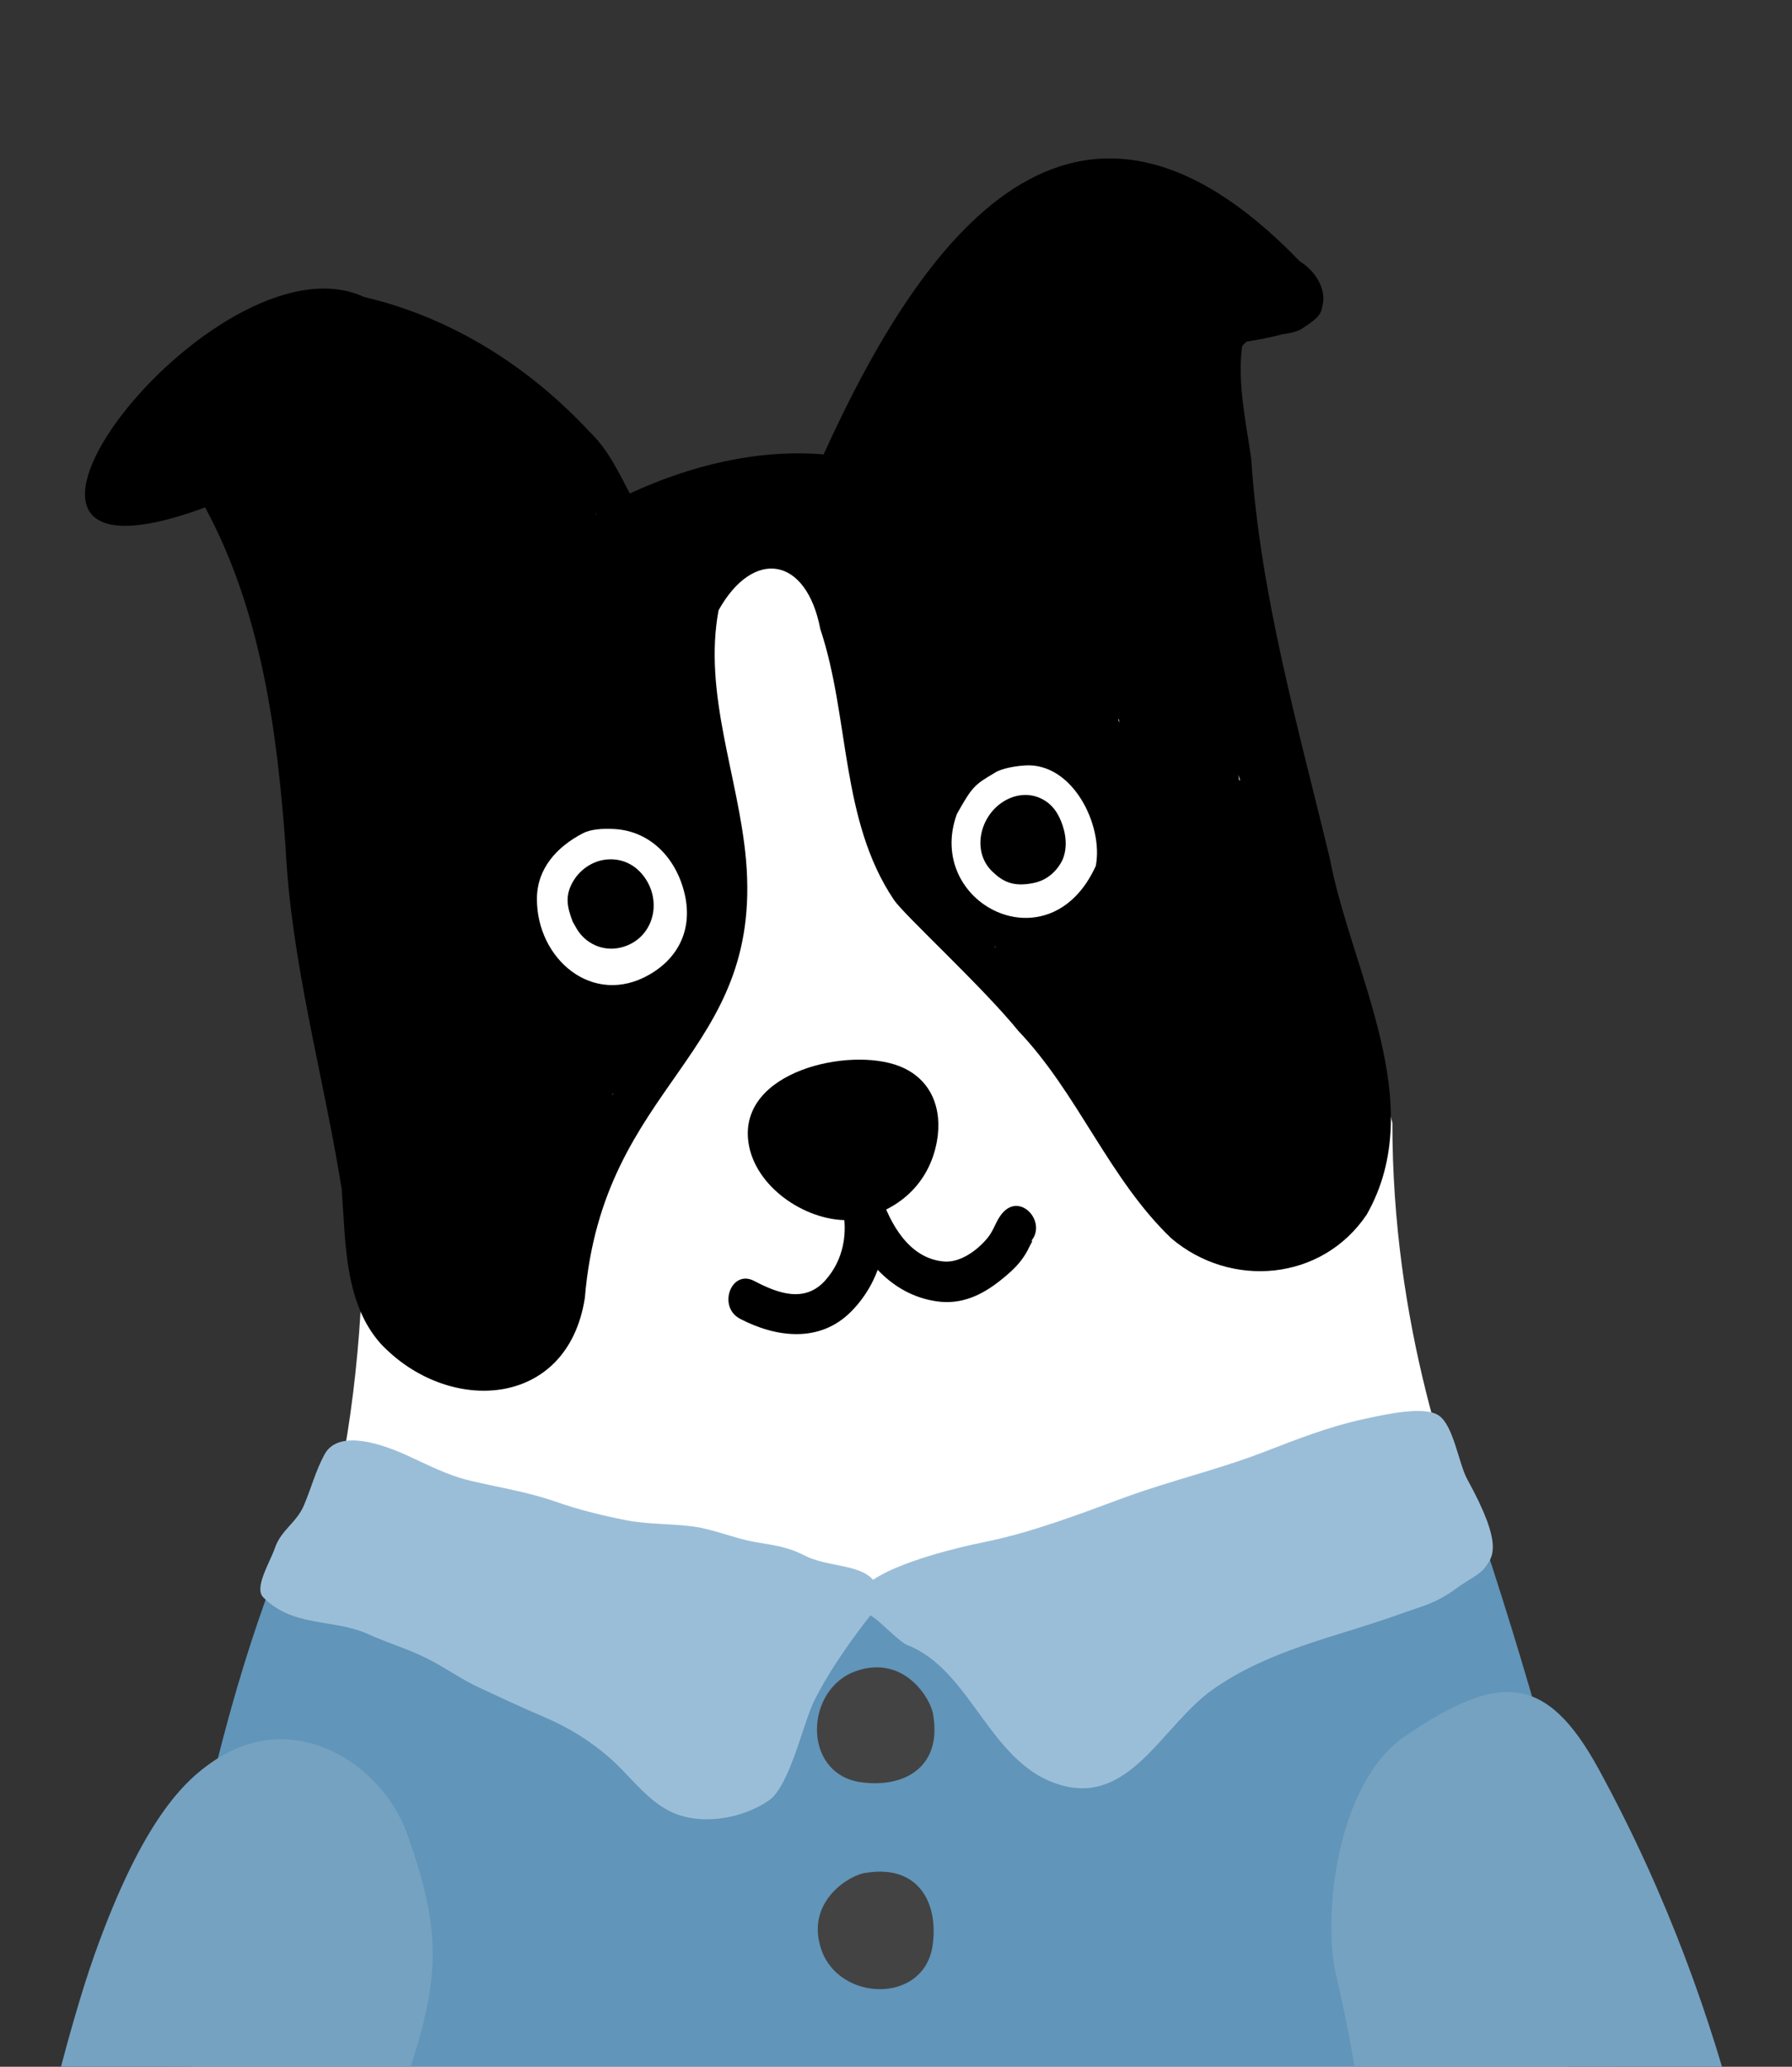 <svg width="98" height="113" viewBox="0 0 98 113" fill="none" xmlns="http://www.w3.org/2000/svg">
<rect x="0" y="0" width="98" height="113" fill="#333333" stroke="none"/>
<g clip-path="url(#clip0_980_7794)">
<g clip-path="url(#clip1_980_7794)">
<path d="M72.503 173.447C68.732 176.945 66.808 189.828 72.503 192.391C73.859 193.154 77.023 193.562 78.409 194.216C83.442 195.737 88.469 199.818 84.201 204.086L81.167 201.069C83.681 203.175 84.992 204.75 84.201 206.417C81.45 212.219 73.455 206.231 67.299 201.116C65.542 199.656 63.864 203.74 61.331 202.458C58.066 200.973 59.676 198.839 61.151 197.364C62.168 196.346 62.254 194.606 61.813 193.306C61.515 189.288 59.302 183.231 58.245 179.317C55.182 168.614 45.322 174.062 44.823 182.154C44.577 185.637 44.176 187.681 43.586 189.744C41.912 195.596 45.641 196.029 46.187 196.646C48.164 198.904 45.733 201.981 44.189 201.847C41.358 201.998 40.906 198.999 37.682 200.652C34.472 201.81 31.447 204.15 28.97 206.32C26.294 208.399 18.732 212.2 16.135 207.413C14.662 203.42 18.542 201.612 20.689 201.462C20.689 201.462 19.395 201.291 18.749 201.831C15.16 204.833 12.702 200.667 15.413 197.524C17.297 194.574 25.294 195.815 28.351 194.737C38.667 191.098 31.57 176.06 30.677 173.837C28.548 168.531 22.298 166.654 18.529 155.342C17.824 153.225 17.03 150.979 16.833 150.347C16.833 150.347 7.794 129.647 11.034 106.966C18.761 82.977 19.947 78.429 19.947 62.602C19.947 54.487 23.752 32.885 31.478 30.392C39.205 27.9 39.199 29.203 46.925 28.455C54.652 27.708 57.892 21.975 65.12 28.206C69.145 34.892 74.312 54.392 76.145 61.392C76.145 72.392 79.243 81.128 81.57 86.861C84.843 94.928 86.305 120.425 86.804 125.659C87.302 130.893 85.869 147.967 85.745 149.711C85.62 151.456 83.817 162.951 72.503 173.447Z" fill="white"/>
<path d="M72.305 16.787C72.58 15.896 72.002 14.859 71.067 14.273C58.734 1.499 50.452 12.919 45.043 24.843C41.399 24.546 37.75 25.454 34.444 26.98C33.812 25.798 33.263 24.589 32.265 23.632C28.931 20.039 24.694 17.355 19.897 16.234C11.724 12.457 -4.429 33.507 11.219 27.744C14.275 33.403 15.158 39.939 15.615 46.283C15.919 52.647 17.691 58.777 18.69 65.032C18.69 65.071 18.691 65.112 18.694 65.153C18.91 67.954 18.833 71.217 20.804 73.45C24.494 77.389 31.045 77.041 31.984 70.964C32.973 59.102 41.744 57.829 40.797 47.006C40.396 42.488 38.445 37.922 39.297 33.365C41.198 29.963 44.102 30.421 44.862 34.398C46.478 39.244 45.946 44.824 48.883 49.195C49.418 50.005 53.778 53.996 55.687 56.362C58.953 59.784 60.642 64.443 64.058 67.708C67.311 70.471 72.29 70.048 74.739 66.413C78.211 60.309 73.902 53.147 72.726 46.947C70.987 39.721 68.912 32.534 68.425 25.065C68.134 23.077 67.664 20.923 67.928 18.934C68.004 18.826 68.096 18.742 68.199 18.671C68.865 18.569 69.536 18.44 70.138 18.274C70.603 18.218 71.051 18.116 71.392 17.837C71.518 17.765 71.627 17.687 71.727 17.605C72.056 17.374 72.267 17.105 72.305 16.787L72.305 16.787ZM61.148 39.339C61.163 39.337 61.177 39.333 61.191 39.329C61.199 39.389 61.206 39.449 61.213 39.509C61.192 39.452 61.17 39.396 61.148 39.339L61.148 39.339ZM67.772 42.68C67.752 42.574 67.733 42.467 67.713 42.361C67.746 42.453 67.779 42.545 67.813 42.636L67.772 42.68V42.68ZM54.425 51.732L54.436 51.748C54.415 51.774 54.395 51.801 54.377 51.829C54.393 51.797 54.409 51.767 54.425 51.732ZM32.607 28.159C32.589 28.108 32.571 28.056 32.552 28.005C32.575 28.044 32.599 28.083 32.622 28.122C32.616 28.134 32.612 28.146 32.607 28.159ZM33.52 59.788C33.527 59.786 33.533 59.784 33.539 59.782C33.514 59.823 33.489 59.865 33.465 59.906L33.52 59.788L33.52 59.788Z" fill="black"/>
<path d="M8.646 119.619C8.276 130.091 12.305 152.731 14.971 156.725C15.203 157.073 15.521 157.346 15.936 157.379C16.415 157.417 33.852 161.665 51.944 161.486C70.035 161.308 87.524 156.344 87.739 153.913C89.649 132.33 93.079 118.062 79.246 78.682C79.023 78.046 56.69 87.592 48.465 87.468C44.998 87.415 30.821 85.188 17.933 80.302C17.266 80.049 9.482 95.947 8.646 119.619H8.646Z" fill="#6195B9"/>
<path d="M46.965 97.425C43.851 96.876 44.019 92.314 46.847 91.355C49.533 90.444 50.971 93.016 51.036 93.787C51.519 96.672 49.369 97.813 46.965 97.425V97.425Z" fill="#434343"/>
<path d="M50.986 106.471C50.437 109.585 45.875 109.418 44.915 106.59C44.004 103.903 46.577 102.465 47.348 102.4C50.233 101.918 51.373 104.067 50.986 106.471V106.471Z" fill="#434343"/>
<path d="M11.637 96.314C16.124 93.24 20.901 96.522 22.23 100.178C24.368 106.058 23.993 108.629 21.91 114.616C21.59 115.536 19.044 124.123 18.818 125.783C18.04 131.512 17.399 134.281 17.557 136.38C17.744 138.872 17.84 137.76 12.634 139.495C4.409 142.237 0.858 144.044 0.795 141.863C0.757 140.514 0.32 136.169 0.334 133.786C0.356 129.998 0.746 127.033 1.192 123.254C1.693 119.01 3.729 110.927 5.157 106.907C7.829 99.384 10.16 97.327 11.637 96.314V96.314Z" fill="#75A2C1"/>
<path d="M87.406 96.688C95.174 110.873 96.787 124.2 97.232 127.852C97.606 130.925 98.348 135.501 97.999 138.561C97.917 139.282 95.807 142.393 80.178 140.586C79.441 140.501 79.275 139.558 78.808 137.844C78.4 136.352 78.056 133.368 77.671 131.87C74.625 120 74.96 116.072 73.075 108.029C72.288 104.671 73.149 97.446 76.814 94.944C81.923 91.454 84.54 91.454 87.406 96.688H87.406Z" fill="#75A2C1"/>
<path d="M80.243 80.884C79.769 80.021 79.495 77.948 78.686 77.394C77.896 76.854 75.829 77.319 74.611 77.582C72.675 78 70.951 78.682 69.098 79.396C66.575 80.368 63.939 80.974 61.401 81.912C58.901 82.836 56.383 83.801 53.761 84.328C52.489 84.583 49.245 85.357 47.748 86.376C46.972 85.502 45.236 85.688 43.973 85.035C43.062 84.565 42.314 84.486 41.307 84.312C40.149 84.113 39.061 83.618 37.897 83.461C36.66 83.293 35.448 83.359 34.207 83.112C32.909 82.855 31.631 82.541 30.38 82.102C28.835 81.56 27.252 81.325 25.668 80.944C24.42 80.644 23.354 80.066 22.198 79.546C20.326 78.704 18.4 78.308 17.746 79.523C17.253 80.439 17.035 81.321 16.625 82.296C16.217 83.263 15.38 83.638 15.036 84.633C14.755 85.443 13.883 86.813 14.394 87.331C16.034 88.993 18.244 88.491 20.124 89.344C21.141 89.805 22.23 90.13 23.23 90.615C24.267 91.116 25.178 91.794 26.23 92.282C27.385 92.818 28.536 93.358 29.707 93.857C31.066 94.436 32.218 95.133 33.338 96.109C34.419 97.05 35.282 98.325 36.575 99.001C38.221 99.861 40.563 99.46 42.037 98.449C43.193 97.656 43.906 94.252 44.52 93.008C45.416 91.193 46.828 89.3 47.601 88.321C47.652 88.356 47.706 88.392 47.763 88.428C48.108 88.641 49.222 89.79 49.6 89.936C53.217 91.332 54.145 96.679 58.234 97.657C61.896 98.533 63.637 94.257 66.34 92.362C69.463 90.172 73.034 89.522 76.552 88.253C77.902 87.766 78.49 87.692 79.703 86.803C80.285 86.377 80.903 86.103 81.178 85.744C81.656 85.121 82.225 84.483 80.243 80.884H80.243Z" fill="#9BBED8"/>
<path d="M31.873 45.561C30.448 46.305 29.375 47.484 29.363 49.123C29.338 52.424 32.417 55.078 35.524 53.281C37.166 52.332 37.878 50.73 37.441 48.871C36.98 46.907 35.553 45.432 33.591 45.327C32.938 45.292 32.298 45.339 31.873 45.561V45.561Z" fill="white"/>
<path d="M56.044 41.852C58.661 41.673 60.358 45.133 59.925 47.347C57.392 52.915 50.556 49.391 52.328 44.509C53.151 43.04 53.295 42.901 54.349 42.285C54.592 42.109 55.17 41.912 56.044 41.852Z" fill="white"/>
<path d="M31.531 50.767C32.011 51.587 32.959 52.032 33.913 51.815C35.579 51.436 36.223 49.59 35.376 48.164C34.909 47.376 34.136 46.918 33.207 46.991C32.465 47.049 31.774 47.496 31.382 48.123C30.852 48.971 31.028 49.62 31.319 50.392" fill="black"/>
<path d="M58.105 47.012C58.333 46.505 58.321 45.889 58.181 45.367C58.018 44.758 57.732 44.159 57.174 43.794C56.436 43.311 55.539 43.38 54.812 43.865C53.565 44.697 53.155 46.565 54.253 47.637C54.845 48.215 55.424 48.51 56.553 48.272C57.681 48.035 58.105 47.012 58.105 47.012L58.105 47.012Z" fill="black"/>
<path d="M40.469 72.103C42.442 73.136 44.827 73.439 46.54 71.716C48.146 70.101 48.727 67.796 48.237 65.593L46.151 66.249C46.949 68.61 48.635 70.785 51.239 71.153C52.567 71.341 53.675 70.826 54.695 70.018C55.105 69.693 55.521 69.337 55.84 68.918C56.003 68.704 56.171 68.444 56.278 68.197C56.334 68.069 56.622 67.629 56.319 67.932C57.315 66.935 55.905 65.235 54.898 66.243C54.481 66.661 54.393 67.197 54.038 67.645C53.489 68.337 52.523 69.054 51.617 68.973C49.709 68.803 48.695 66.927 48.148 65.31C47.75 64.132 45.794 64.763 46.062 65.967C46.382 67.404 46.142 68.863 45.144 69.993C44.01 71.276 42.519 70.704 41.244 70.036C39.986 69.377 39.227 71.452 40.469 72.103L40.469 72.103Z" fill="black"/>
<path d="M46.349 66.714C43.992 66.73 41.261 64.864 40.928 62.446C40.393 58.565 46.437 57.225 49.174 58.289C50.933 58.973 51.559 60.628 51.236 62.41C50.817 64.721 49.121 66.228 46.879 66.66C46.805 66.681 46.724 66.696 46.637 66.702C46.536 66.718 46.44 66.721 46.349 66.714Z" fill="black"/>
</g>
</g>
<defs>
<clipPath id="clip0_980_7794">
<rect width="98" height="113" fill="white"/>
</clipPath>
<clipPath id="clip1_980_7794">
<rect width="99.333" height="113.333" fill="white" transform="translate(0.333)"/>
</clipPath>
</defs>
</svg>
